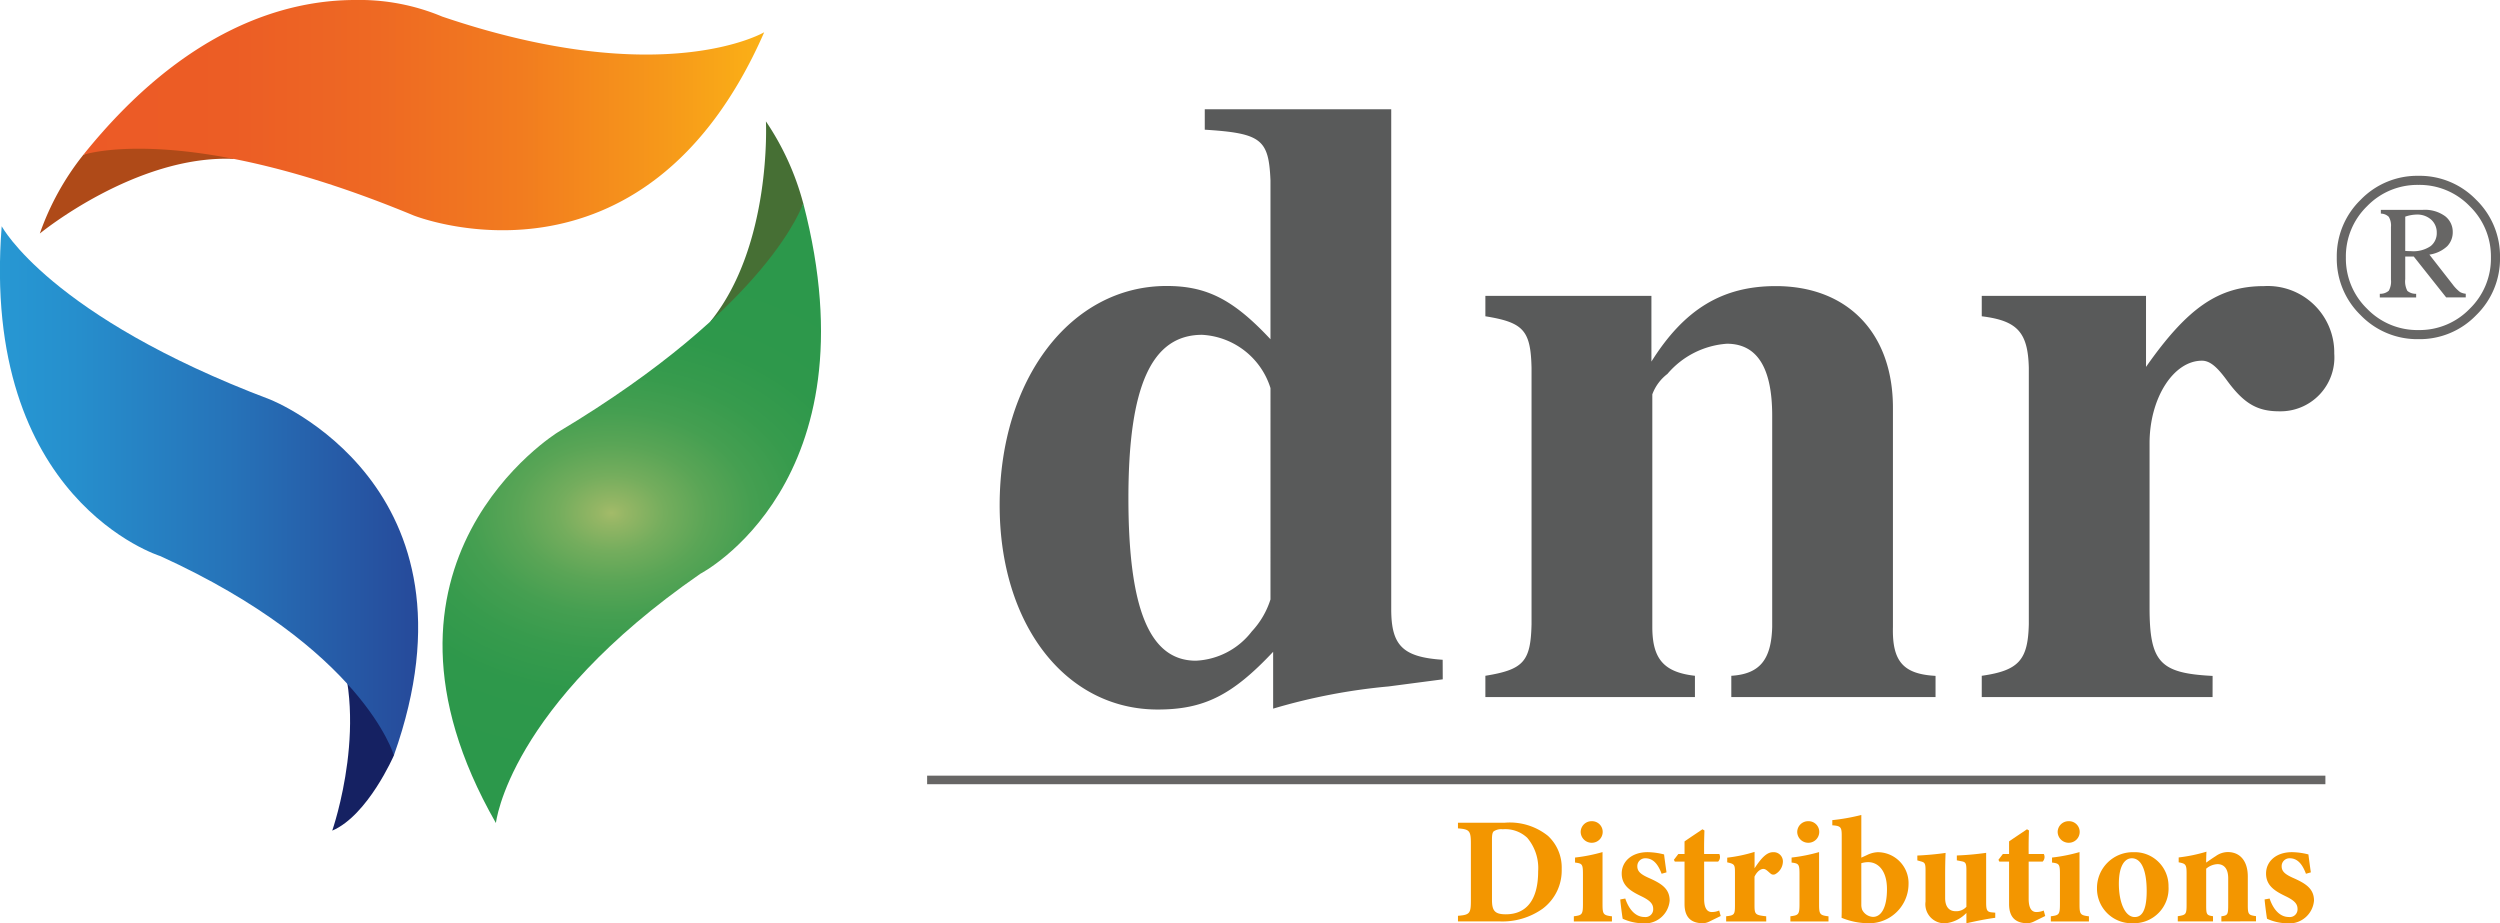 <svg xmlns="http://www.w3.org/2000/svg" xmlns:xlink="http://www.w3.org/1999/xlink" width="189.543" height="70" viewBox="0 0 189.543 70">
  <defs>
    <style>
      .cls-1 {
        fill: #595a5a;
      }

      .cls-2 {
        fill: #676665;
      }

      .cls-3 {
        fill: #152162;
      }

      .cls-4 {
        fill: url(#linear-gradient);
      }

      .cls-5 {
        fill: #af4a18;
      }

      .cls-6 {
        fill: url(#linear-gradient-2);
      }

      .cls-7 {
        fill: #466f34;
      }

      .cls-8 {
        fill: url(#radial-gradient);
      }

      .cls-9 {
        fill: #f39600;
      }
    </style>
    <linearGradient id="linear-gradient" y1="0.5" x2="1" y2="0.5" gradientUnits="objectBoundingBox">
      <stop offset="0" stop-color="#279ad5"/>
      <stop offset="0.182" stop-color="#268fcd"/>
      <stop offset="0.499" stop-color="#2672b8"/>
      <stop offset="0.911" stop-color="#264496"/>
      <stop offset="1" stop-color="#263a8f"/>
    </linearGradient>
    <linearGradient id="linear-gradient-2" y1="0.5" x2="1" y2="0.5" gradientUnits="objectBoundingBox">
      <stop offset="0" stop-color="#ec5a26"/>
      <stop offset="0.22" stop-color="#ec5d25"/>
      <stop offset="0.432" stop-color="#ee6923"/>
      <stop offset="0.642" stop-color="#f27c1f"/>
      <stop offset="0.849" stop-color="#f6981a"/>
      <stop offset="1" stop-color="#fbb116"/>
    </linearGradient>
    <radialGradient id="radial-gradient" cx="0.5" cy="0.5" r="0.414" gradientTransform="translate(-0.319) scale(1.638 1)" gradientUnits="objectBoundingBox">
      <stop offset="0" stop-color="#a3bb69"/>
      <stop offset="0.04" stop-color="#95b665"/>
      <stop offset="0.15" stop-color="#74ad5d"/>
      <stop offset="0.268" stop-color="#5aa556"/>
      <stop offset="0.397" stop-color="#459f51"/>
      <stop offset="0.542" stop-color="#379b4d"/>
      <stop offset="0.717" stop-color="#2e984b"/>
      <stop offset="0.997" stop-color="#2c984b"/>
      <stop offset="1" stop-color="#2c984b"/>
    </radialGradient>
  </defs>
  <g id="Group_4577" data-name="Group 4577" transform="translate(4749.664 -1139.117)">
    <g id="Group_3055" data-name="Group 3055" transform="translate(-4673.873 1147.402)">
      <path id="Path_12671" data-name="Path 12671" class="cls-1" d="M-4014.96,1258.976l-4.107.539a44.919,44.919,0,0,0-8.752,1.683v-4.309c-3.1,3.3-5.251,4.376-8.752,4.376-7,0-11.983-6.463-11.983-15.484,0-9.56,5.386-16.628,12.656-16.628,3.03,0,5.049,1.01,7.877,4.039v-12.051c-.135-3.1-.673-3.568-4.982-3.837v-1.548h14.137v37.9c0,2.76.875,3.635,3.9,3.837Zm-13.06-22.081a5.759,5.759,0,0,0-5.184-4.039c-3.837,0-5.588,3.9-5.588,12.387,0,8.415,1.616,12.32,5.116,12.32a5.668,5.668,0,0,0,4.241-2.222,6.324,6.324,0,0,0,1.414-2.423Z" transform="translate(4048.554 -1215.756)"/>
      <path id="Path_12672" data-name="Path 12672" class="cls-1" d="M-3673.776,1370.855h-15.484v-1.616c2.154-.135,3.029-1.212,3.1-3.7v-16.022q0-5.453-3.434-5.453a6.517,6.517,0,0,0-4.51,2.289,3.446,3.446,0,0,0-1.145,1.548v17.638c0,2.424.875,3.433,3.231,3.7v1.616h-15.888v-1.616c2.895-.471,3.433-1.077,3.5-3.9v-19.456c-.067-2.828-.606-3.433-3.5-3.9v-1.548h12.589v4.982c2.491-3.972,5.386-5.722,9.425-5.722,5.453,0,8.886,3.568,8.886,9.223v16.628c-.067,2.625.808,3.568,3.231,3.7Z" transform="translate(3744.732 -1326.288)"/>
      <path id="Path_12673" data-name="Path 12673" class="cls-1" d="M-3342.287,1370.855h-17.5v-1.616c2.827-.4,3.5-1.212,3.568-3.9v-19.456c-.067-2.693-.875-3.568-3.568-3.9v-1.548h12.454v5.386c3.164-4.51,5.521-6.126,8.954-6.126a5.042,5.042,0,0,1,5.318,5.116,4.085,4.085,0,0,1-4.174,4.376c-1.683,0-2.693-.606-3.972-2.356-.74-1.01-1.279-1.481-1.885-1.481-2.154,0-3.972,2.827-3.972,6.261v12.454c0,4.174.808,4.982,4.78,5.184Z" transform="translate(3434.247 -1326.288)"/>
    </g>
    <g id="Group_3056" data-name="Group 3056" transform="translate(-4572.495 1152.447)">
      <path id="Path_12674" data-name="Path 12674" class="cls-2" d="M-3098.384,1268.622a5.973,5.973,0,0,1-1.81,4.378,5.951,5.951,0,0,1-4.374,1.814,5.966,5.966,0,0,1-4.378-1.814,5.966,5.966,0,0,1-1.814-4.378,5.966,5.966,0,0,1,1.814-4.378,5.966,5.966,0,0,1,4.378-1.814,5.951,5.951,0,0,1,4.374,1.814A5.973,5.973,0,0,1-3098.384,1268.622Zm-.689,0a5.308,5.308,0,0,0-1.609-3.89,5.286,5.286,0,0,0-3.885-1.613,5.3,5.3,0,0,0-3.894,1.613,5.308,5.308,0,0,0-1.609,3.89,5.307,5.307,0,0,0,1.609,3.889,5.3,5.3,0,0,0,3.894,1.613,5.286,5.286,0,0,0,3.885-1.613A5.308,5.308,0,0,0-3099.073,1268.622Zm-8.346-3.61h3.166a2.6,2.6,0,0,1,1.714.484,1.5,1.5,0,0,1,.571,1.19,1.521,1.521,0,0,1-.418,1.081,2.514,2.514,0,0,1-1.352.637l1.762,2.259a2.92,2.92,0,0,0,.558.576,1.1,1.1,0,0,0,.436.131v.279h-1.483l-2.459-3.1h-.646v1.718a1.543,1.543,0,0,0,.161.885.97.97,0,0,0,.667.222v.279h-2.756v-.279a.972.972,0,0,0,.68-.231,1.425,1.425,0,0,0,.166-.842v-3.985a1.285,1.285,0,0,0-.166-.776.867.867,0,0,0-.6-.244Zm1.849,3.113q.3.018.445.017a2.312,2.312,0,0,0,1.483-.384,1.25,1.25,0,0,0,.462-1.012,1.3,1.3,0,0,0-.414-.985,1.587,1.587,0,0,0-1.138-.393,2.813,2.813,0,0,0-.837.157Z" transform="translate(3110.759 -1262.43)"/>
    </g>
    <rect id="Rectangle_1381" data-name="Rectangle 1381" class="cls-2" width="106.013" height="0.649" transform="translate(-4679.372 1197.925)"/>
    <g id="Group_3057" data-name="Group 3057" transform="translate(-4749.664 1156.269)">
      <path id="Path_12675" data-name="Path 12675" class="cls-3" d="M-4512.1,1591.785s-1.976,4.556-4.678,5.71c0,0,3.058-8.744-.018-15.052,0,0,4.766,2.543,4.7,9.342" transform="translate(4541.967 -1551.67)"/>
      <path id="Path_12676" data-name="Path 12676" class="cls-4" d="M-4737.5,1322.792c15.343,6.994,17.7,15.1,17.7,15.1,7.277-20.444-9.382-26.974-9.382-26.974-16.733-6.325-20.353-13.14-20.353-13.14-1.628,20.8,12.033,25.013,12.033,25.013" transform="translate(4749.664 -1297.779)"/>
    </g>
    <g id="Group_3058" data-name="Group 3058" transform="translate(-4746.646 1139.117)">
      <path id="Path_12677" data-name="Path 12677" class="cls-5" d="M-4718.441,1204.164a20.392,20.392,0,0,0-3.3,5.97s7.281-5.986,14.7-5.659l-.3-5.585Z" transform="translate(4721.742 -1192.428)"/>
      <path id="Path_12678" data-name="Path 12678" class="cls-6" d="M-4691.2,1150.853s7.674-2.609,25.029,4.595c0,0,17.447,6.993,26.591-13.886,0,0-7.639,4.505-24.411-1.187a16.228,16.228,0,0,0-6.6-1.258c-5.211,0-12.872,2.1-20.611,11.736" transform="translate(4694.502 -1139.117)"/>
    </g>
    <g id="Group_3059" data-name="Group 3059" transform="translate(-4716.113 1148.319)">
      <path id="Path_12679" data-name="Path 12679" class="cls-7" d="M-4244.414,1230.452a20.4,20.4,0,0,0-2.827-6.209s.468,9.415-4.212,15.174l4.662,3.09Z" transform="translate(4271.76 -1224.243)"/>
      <path id="Path_12680" data-name="Path 12680" class="cls-8" d="M-4430.558,1299.041s-16.013,9.844-4.694,29.628c0,0,.934-8.818,15.5-18.9,0,0,13.342-6.887,7.8-28.094,0,0-2.478,7.717-18.6,17.362" transform="translate(4439.3 -1275.47)"/>
    </g>
    <g id="Group_3060" data-name="Group 3060" transform="translate(-4639.125 1200.907)">
      <path id="Path_12681" data-name="Path 12681" class="cls-9" d="M-3723.582,1716.144a4.625,4.625,0,0,1,3.293,1,3.27,3.27,0,0,1,1.036,2.51,3.614,3.614,0,0,1-1.439,3.005,5.265,5.265,0,0,1-3.259.967h-3.166v-.426c.875-.069.979-.173.979-1.128V1717.7c0-.967-.127-1.059-.979-1.128v-.426Zm-.956,5.849c0,.818.207,1.094,1.048,1.094,1.554,0,2.452-1.082,2.452-3.258a3.552,3.552,0,0,0-.829-2.545,2.428,2.428,0,0,0-1.854-.645,1.028,1.028,0,0,0-.691.161c-.1.1-.127.3-.127.633Z" transform="translate(3727.117 -1715.557)"/>
      <path id="Path_12682" data-name="Path 12682" class="cls-9" d="M-3645.852,1722.678v-.391c.622-.081.691-.127.691-.944V1719.1c0-.771-.058-.817-.6-.886v-.38a12.618,12.618,0,0,0,2.084-.414v3.926c0,.783.046.864.714.944v.391Zm1.347-5.964a.838.838,0,0,1-.829-.818.826.826,0,0,1,.841-.818.809.809,0,0,1,.829.818A.826.826,0,0,1-3644.5,1716.714Z" transform="translate(3654.637 -1714.607)"/>
      <path id="Path_12683" data-name="Path 12683" class="cls-9" d="M-3610.128,1738.443c-.3-.806-.691-1.174-1.232-1.174a.593.593,0,0,0-.61.61c0,.4.288.622.886.887.933.414,1.566.806,1.566,1.716a1.888,1.888,0,0,1-2.1,1.716,3.814,3.814,0,0,1-1.462-.345c-.046-.265-.15-1.059-.184-1.462l.38-.069c.242.725.714,1.4,1.462,1.4a.585.585,0,0,0,.656-.6c0-.357-.173-.622-.887-.967-.76-.369-1.5-.771-1.5-1.727,0-.91.748-1.623,1.969-1.623a5.3,5.3,0,0,1,1.243.173c.035.311.138,1.048.184,1.359Z" transform="translate(3625.568 -1733.987)"/>
      <path id="Path_12684" data-name="Path 12684" class="cls-9" d="M-3572.981,1727.724a1.258,1.258,0,0,1-.461.127c-.886,0-1.416-.415-1.416-1.462v-3.212h-.737l-.069-.138.334-.437h.472v-.956c.392-.276.956-.645,1.359-.921l.15.092c-.011.311-.034.921-.023,1.785h1.151a.5.5,0,0,1-.092.576h-1.059V1726c0,.9.368,1,.587,1a1.4,1.4,0,0,0,.553-.115l.115.415Z" transform="translate(3592.036 -1719.642)"/>
      <path id="Path_12685" data-name="Path 12685" class="cls-9" d="M-3535.985,1741.867h-3.04v-.391c.61-.069.668-.127.668-.817v-2.522c0-.576-.046-.633-.587-.749v-.357a11.092,11.092,0,0,0,2.073-.438v1.244c.518-.794.933-1.22,1.4-1.22a.7.7,0,0,1,.749.691,1.119,1.119,0,0,1-.587.979.317.317,0,0,1-.357-.057c-.2-.161-.345-.345-.541-.345-.173,0-.461.15-.668.587v2.188c0,.691.081.725.886.817Z" transform="translate(3559.358 -1733.796)"/>
      <path id="Path_12686" data-name="Path 12686" class="cls-9" d="M-3493.974,1722.678v-.391c.622-.081.691-.127.691-.944V1719.1c0-.771-.058-.817-.6-.886v-.38a12.615,12.615,0,0,0,2.084-.414v3.926c0,.783.046.864.714.944v.391Zm1.347-5.964a.838.838,0,0,1-.829-.818.826.826,0,0,1,.841-.818.809.809,0,0,1,.829.818A.826.826,0,0,1-3492.627,1716.714Z" transform="translate(3519.177 -1714.607)"/>
      <path id="Path_12687" data-name="Path 12687" class="cls-9" d="M-3461.953,1713.752a2.019,2.019,0,0,1,.818-.219,2.345,2.345,0,0,1,2.337,2.429,2.988,2.988,0,0,1-3.028,2.959,5.459,5.459,0,0,1-2.05-.415c.012-.276.012-.6.012-.887v-5.331c0-.656-.069-.748-.714-.794v-.392a15.492,15.492,0,0,0,2.2-.391v3.235Zm-.426,3.765a1.14,1.14,0,0,0,.069.391.976.976,0,0,0,.818.53c.61,0,1.059-.679,1.059-2.1,0-1.474-.726-2.05-1.416-2.05a1.713,1.713,0,0,0-.53.081Z" transform="translate(3492.959 -1710.712)"/>
      <path id="Path_12688" data-name="Path 12688" class="cls-9" d="M-3399.028,1742.256c-.691.092-1.428.242-2.187.415v-.783a2.556,2.556,0,0,1-1.589.783,1.445,1.445,0,0,1-1.509-1.646v-2.384c0-.53-.069-.587-.38-.668l-.242-.069v-.368c.587-.023,1.5-.1,2.142-.2-.023.484-.034,1.082-.034,1.739v1.681c0,.748.38,1,.783,1a1.031,1.031,0,0,0,.829-.334v-2.775c0-.53-.058-.622-.38-.679l-.345-.069v-.368a21.606,21.606,0,0,0,2.222-.2v3.754c0,.6.069.725.438.76l.253.023Z" transform="translate(3439.763 -1734.461)"/>
      <path id="Path_12689" data-name="Path 12689" class="cls-9" d="M-3345.376,1727.724a1.258,1.258,0,0,1-.461.127c-.886,0-1.416-.415-1.416-1.462v-3.212h-.737l-.069-.138.334-.437h.472v-.956c.392-.276.956-.645,1.359-.921l.15.092c-.012.311-.035.921-.023,1.785h1.151a.5.5,0,0,1-.092.576h-1.059V1726c0,.9.368,1,.587,1a1.4,1.4,0,0,0,.553-.115l.115.415Z" transform="translate(3389.036 -1719.642)"/>
      <path id="Path_12690" data-name="Path 12690" class="cls-9" d="M-3311.313,1722.678v-.391c.622-.081.691-.127.691-.944V1719.1c0-.771-.057-.817-.6-.886v-.38a12.61,12.61,0,0,0,2.084-.414v3.926c0,.783.046.864.714.944v.391Zm1.347-5.964a.838.838,0,0,1-.829-.818.826.826,0,0,1,.841-.818.809.809,0,0,1,.829.818A.826.826,0,0,1-3309.966,1716.714Z" transform="translate(3356.262 -1714.607)"/>
      <path id="Path_12691" data-name="Path 12691" class="cls-9" d="M-3276.161,1736.808a2.56,2.56,0,0,1,2.648,2.6,2.627,2.627,0,0,1-2.694,2.786,2.625,2.625,0,0,1-2.729-2.66A2.716,2.716,0,0,1-3276.161,1736.808Zm-.138.461c-.5,0-.979.518-.979,1.934s.472,2.521,1.2,2.521c.438,0,.91-.3.91-1.98C-3275.171,1738.143-3275.585,1737.268-3276.3,1737.268Z" transform="translate(3327.385 -1733.987)"/>
      <path id="Path_12692" data-name="Path 12692" class="cls-9" d="M-3218.969,1741.773v-.391c.484-.069.518-.115.518-.91V1738.5c0-.817-.4-1.071-.806-1.071a1.408,1.408,0,0,0-.864.345v2.786c0,.7.046.748.518.817v.391h-2.671v-.391c.6-.1.668-.115.668-.864v-2.395c0-.691-.092-.725-.6-.829v-.368a12.026,12.026,0,0,0,2.107-.437c-.011.161-.023.564-.023.829.23-.161.472-.334.737-.5a1.579,1.579,0,0,1,.9-.3c.933,0,1.52.679,1.52,1.854v2.176c0,.714.069.748.622.829v.391Z" transform="translate(3276.848 -1733.702)"/>
      <path id="Path_12693" data-name="Path 12693" class="cls-9" d="M-3158.221,1738.443c-.3-.806-.691-1.174-1.232-1.174a.593.593,0,0,0-.61.61c0,.4.288.622.886.887.933.414,1.566.806,1.566,1.716a1.888,1.888,0,0,1-2.1,1.716,3.818,3.818,0,0,1-1.462-.345c-.046-.265-.15-1.059-.184-1.462l.38-.069c.242.725.714,1.4,1.462,1.4a.585.585,0,0,0,.656-.6c0-.357-.173-.622-.887-.967-.76-.369-1.5-.771-1.5-1.727,0-.91.748-1.623,1.969-1.623a5.3,5.3,0,0,1,1.243.173c.035.311.138,1.048.184,1.359Z" transform="translate(3222.513 -1733.987)"/>
    </g>
  </g>
</svg>
